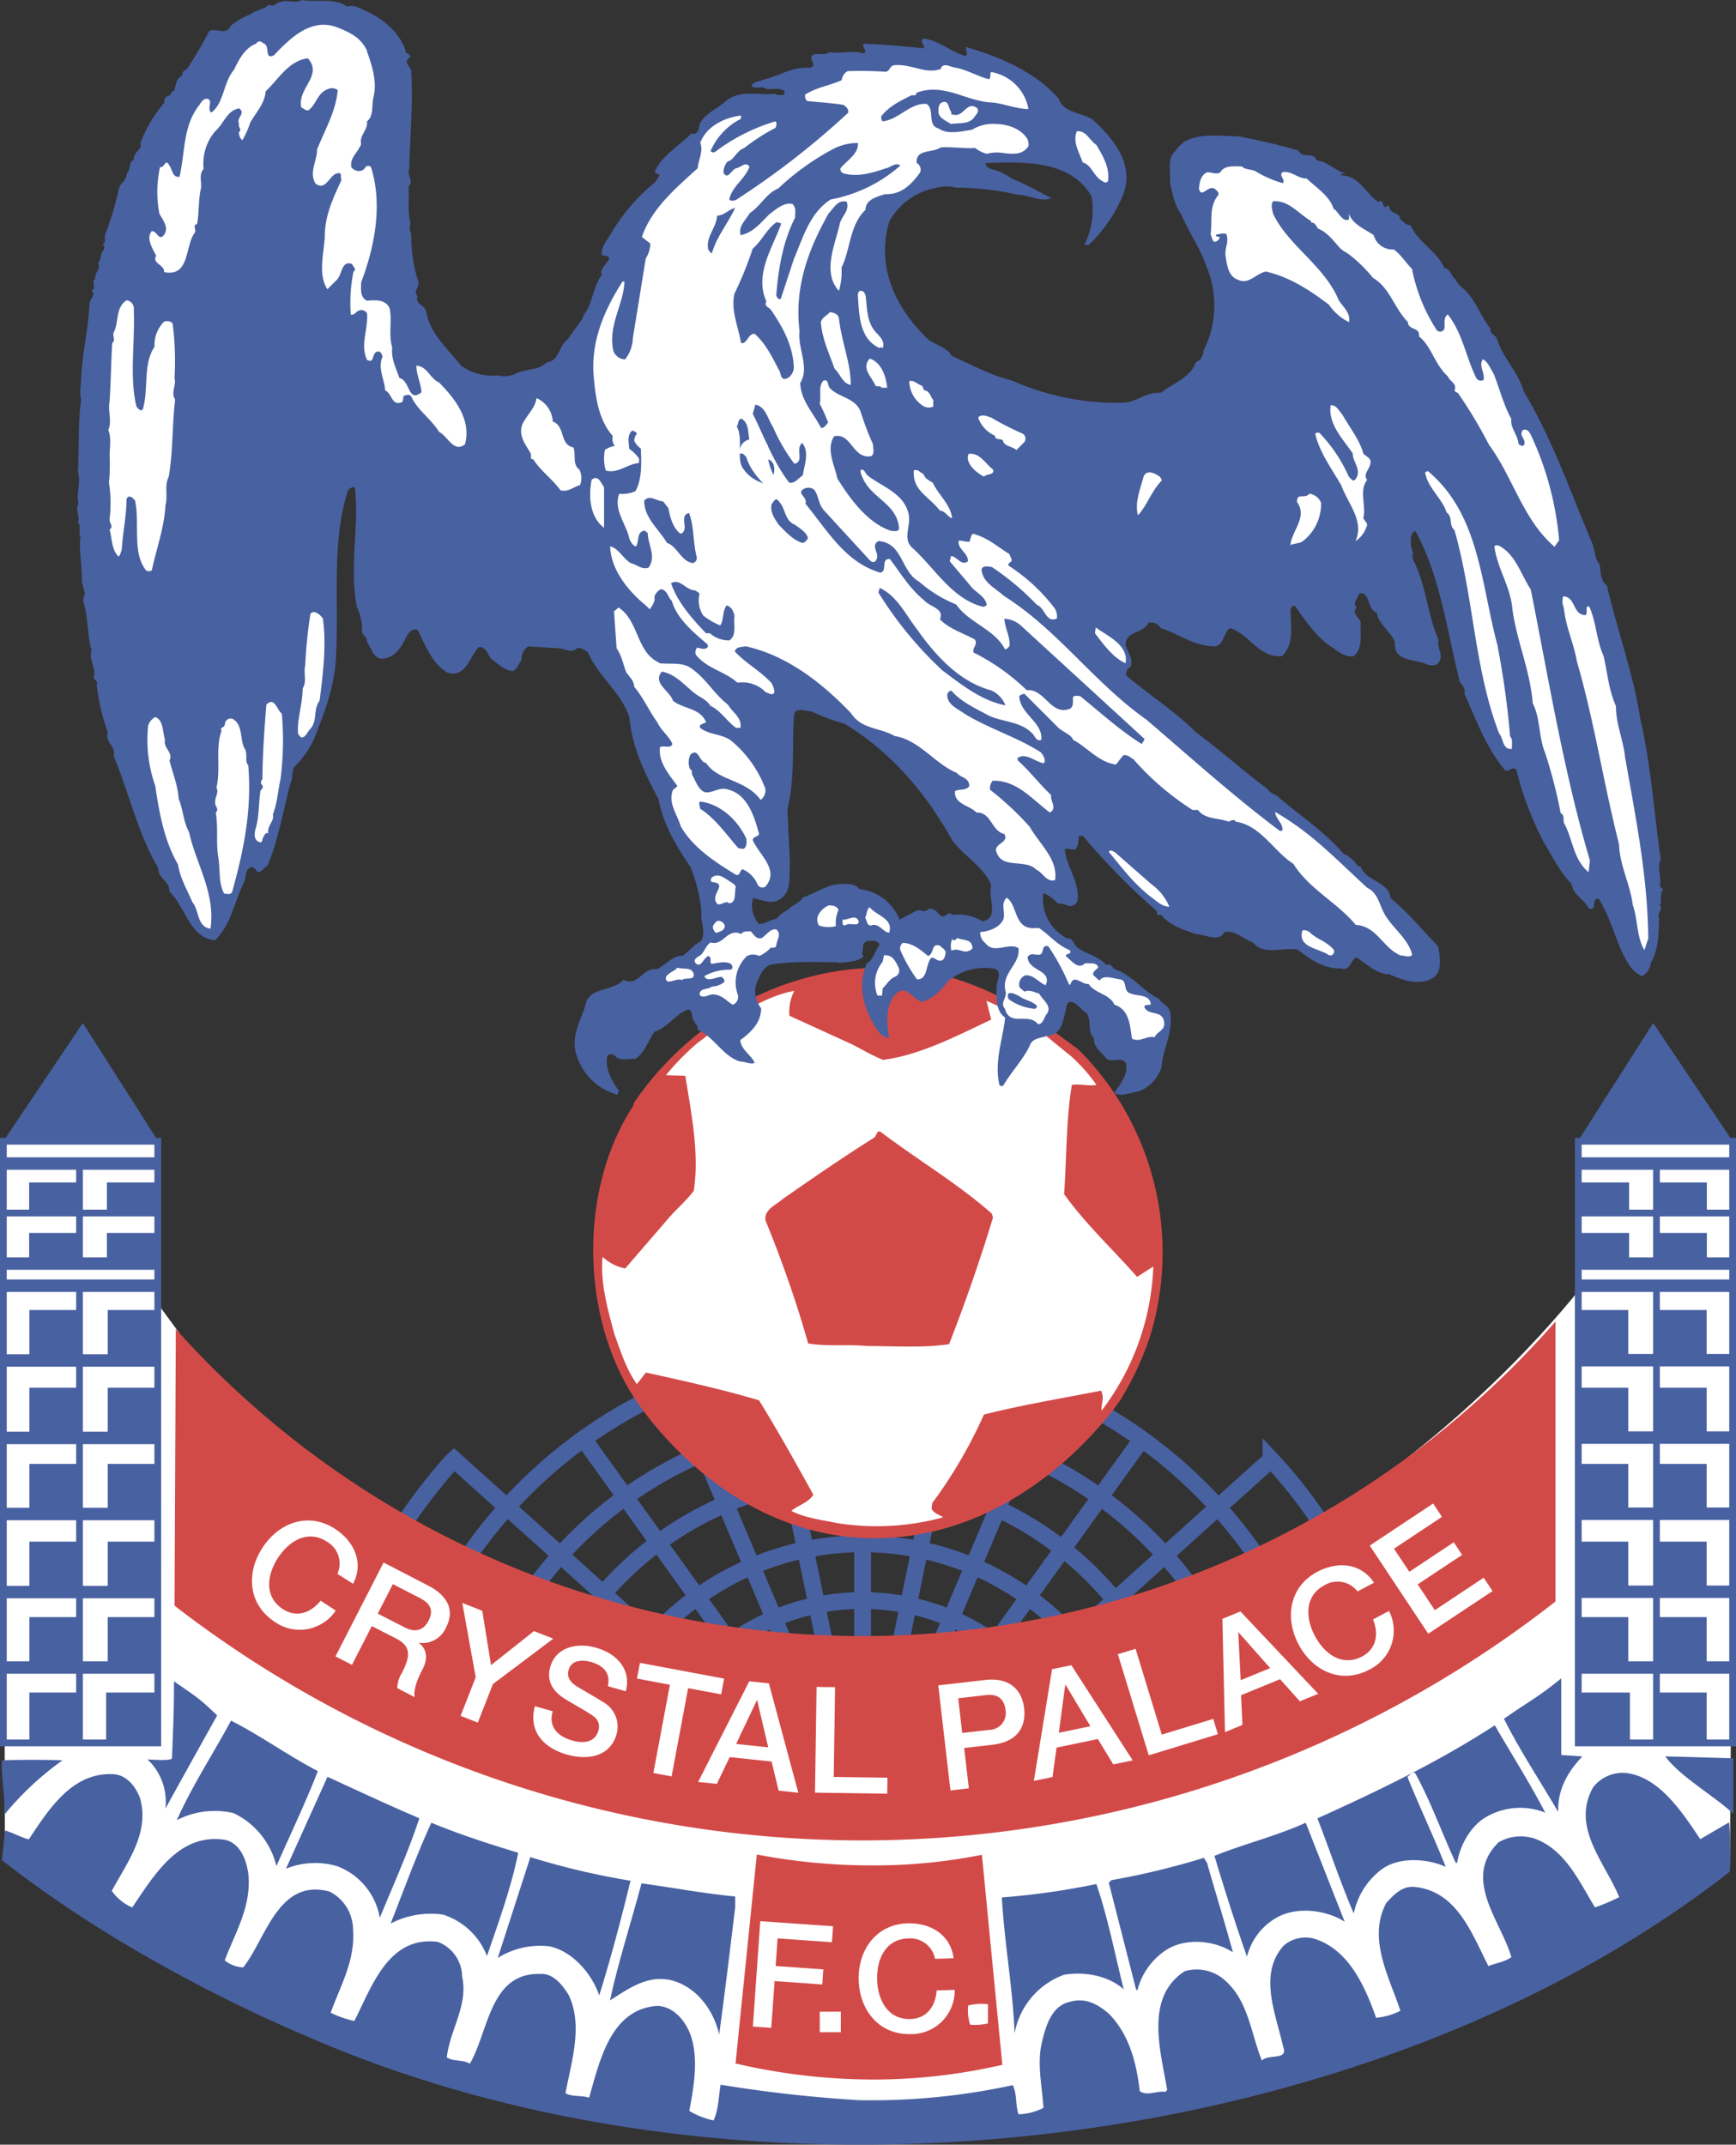 <svg xmlns="http://www.w3.org/2000/svg" viewBox="0 0 298.4 368.65"><rect x="0" y="0" width="298.4" height="368.65" fill="#333333" stroke="none"/><defs><style>.cls-1,.cls-5{fill:#fff;}.cls-1,.cls-4,.cls-5,.cls-8{fill-rule:evenodd;}.cls-2,.cls-3,.cls-6,.cls-7{fill:none;}.cls-2{stroke:#fff;stroke-width:0.77px;}.cls-3,.cls-5,.cls-6,.cls-7{stroke:#4861a1;}.cls-3{stroke-width:2.89px;}.cls-4{fill:#d24a48;}.cls-5,.cls-7{stroke-width:1.16px;}.cls-6{stroke-width:2.14px;}.cls-8{fill:#4861a1;}</style></defs><title>Ресурс 1</title><g id="Слой_2" data-name="Слой 2"><g id="Layer_1" data-name="Layer 1"><path class="cls-1" d="M1,200.78l.22,118.08s72.56,55.36,151.06,45.51c0,0,73.76,7.38,144.68-43.75l.88-117.2L275,217.7s-43.59,62.88-124.22,70.6l-113-28.93-7.33-30.09L17.68,211.91,1,200.78Z"/><path class="cls-2" d="M1,200.78l.22,118.08s72.56,55.36,151.06,45.51c0,0,73.76,7.38,144.68-43.75l.88-117.2L275,217.7s-43.59,62.88-124.22,70.6l-113-28.93-7.33-30.09L17.68,211.91,1,200.78Z"/><path class="cls-3" d="M218.37,271.15A82.24,82.24,0,0,0,78.23,271m128,4a69.9,69.9,0,0,0-116.35.68m104.85,3.54a57.32,57.32,0,0,0-95.41.55m86.55,3.32a48.71,48.71,0,0,0-75.33.19m62.53.72a39,39,0,0,0-50.16.49m25.38,29.58h0l-48-66.76,48,66.76L78.06,250.88l-.41.37a94.5,94.5,0,0,0-10.14,13.67m64.17-31.4,16.59,80.6-32-75.59m32,75.59h0l48-66.76-48,66.76,70.21-63.24a81.33,81.33,0,0,1,10.16,13.42m-63.78-30.78-16.59,80.6,32-75.59m-32-6.63v82.22"/><path class="cls-4" d="M267.45,227.07a158.32,158.32,0,0,1-237.23,1.38L30,276a193.38,193.38,0,0,0,237.37-.72l0-48.21Z"/><path class="cls-1" d="M58,270.53A4.34,4.34,0,0,0,56.2,265c-3.26-2.13-6.5-.15-8.41,2.77s-2.43,6.69.83,8.82c2.37,1.55,4.83.63,6.49-1.45l2.6,1.7a7.45,7.45,0,0,1-10.51,1.92c-4.56-3-4.92-8.39-2.07-12.74s7.94-6.19,12.5-3.2c3.42,2.27,4.88,5.93,3.06,9.42L58,270.53Z"/><path class="cls-1" d="M65.87,268.55l7.73,4c3.53,1.81,4.51,4.37,3.11,7.11a4.41,4.41,0,0,1-4.77,2.71l0,0c.91.64,2,2.09.65,4.65-1,1.88-1.57,3.74-1.3,4.71l-3-1.56a5.09,5.09,0,0,1,.79-2.6c1.52-3,1.58-4.59-1-5.93l-4.17-2.13-3.41,6.66-2.83-1.45,8.28-16.17Zm-.94,8.81,4.65,2.38c1.79.92,3.22.53,4.09-1.17,1.06-2.06-.07-3.15-1.54-3.91l-4.6-2.36-2.59,5.05Z"/><polygon class="cls-1" points="81.77 288.3 79.46 275.53 82.9 276.88 84.4 286.22 91.78 280.37 95.1 281.67 84.73 289.47 82.13 296.1 79.17 294.94 81.77 288.3 81.77 288.3"/><path class="cls-1" d="M95,294.18c-.77,2.69.92,4.31,3.37,5,2.69.77,4.07-.27,4.45-1.59A2.16,2.16,0,0,0,102,295c-1.09-.81-2.6-1.58-4.81-2.93-2.76-1.66-3.12-3.72-2.61-5.53,1-3.5,4.7-4.22,7.85-3.32,3.65,1,6.16,3.84,5.12,7.49l-3.06-.87c.49-2.29-.79-3.56-2.89-4.16-1.42-.41-3.36-.4-3.86,1.36-.35,1.22.29,2.15,1.44,2.85.25.15,3.84,2.25,4.66,2.78a4.81,4.81,0,0,1,2.14,5.42c-1.12,3.92-5,4.5-8.52,3.51-4-1.14-6.68-4-5.52-8.32l3.06.87Z"/><polygon class="cls-1" points="110 285.83 124.47 288.54 123.96 291.24 118.28 290.18 115.44 305.35 112.31 304.76 115.15 289.59 109.49 288.53 110 285.83 110 285.83"/><path class="cls-1" d="M128.79,289l3.37.35,5.06,18.8-3.39-.36-1.2-5-7.21-.76-2.2,4.6L120,306.3,128.79,289Zm-2.26,10.77,5.52.58-1.89-8.06h-.08l-3.55,7.48Z"/><polygon class="cls-1" points="140.36 289.97 143.54 290.01 143.31 305.44 152.55 305.57 152.51 308.32 140.09 308.14 140.36 289.97 140.36 289.97"/><path class="cls-1" d="M161.25,289.7l8-.92c5.16-.6,6.53,2.63,6.79,4.88s-.34,5.68-5.5,6.25l-4.81.55.8,6.93-3.16.37-2.09-18.06Zm4.15,8.18,4.63-.53a2.89,2.89,0,0,0,2.82-3.35c-.27-2.38-1.78-2.82-3.46-2.62l-4.68.54.69,6Z"/><path class="cls-1" d="M180.84,286.92l3.31-.69,10.55,16.36-3.34.69-2.65-4.36-7.1,1.48-.69,5.05-3.21.67,3.13-19.21ZM182,297.85l5.43-1.13-4.25-7.09h-.08l-1.1,8.21Z"/><polygon class="cls-1" points="192.15 284.34 195.19 283.41 199.7 298.16 208.54 295.46 209.34 298.09 197.46 301.72 192.15 284.34 192.15 284.34"/><path class="cls-1" d="M210.08,278.28l3.13-1.29,13.37,14.16-3.15,1.29-3.4-3.8-6.71,2.75.24,5.1-3,1.25-.44-19.46Zm3.12,10.55,5.13-2.1-5.49-6.2h0l0,0,.42,8.27Z"/><path class="cls-1" d="M233.36,273.57a4.34,4.34,0,0,0-5.7-1.08c-3.44,1.82-3.28,5.62-1.65,8.7s4.67,5.36,8.12,3.54c2.5-1.32,2.88-3.91,1.88-6.37l2.75-1.45A7.44,7.44,0,0,1,235.35,287c-4.81,2.54-9.72.24-12.14-4.35s-1.57-9.94,3.25-12.49c3.64-1.89,7.55-1.4,9.72,1.89l-2.82,1.49Z"/><polygon class="cls-1" points="235.44 265.67 246.34 258.44 247.86 260.73 239.61 266.21 242.25 270.17 249.89 265.1 251.32 267.27 243.68 272.34 246.63 276.77 255.03 271.19 256.55 273.49 245.5 280.82 235.44 265.67 235.44 265.67"/><polygon class="cls-5" points="0.58 299.59 27.12 299.59 27.12 196.17 0.58 196.17 0.58 299.59 0.58 299.59"/><path class="cls-6" d="M.48,286.63H27.1M.48,200H27.1"/><line class="cls-7" x1="0.48" y1="208.51" x2="27.1" y2="208.51"/><path class="cls-6" d="M.48,217.19H27.1M.48,221H27.1M.48,233.85H27.1M.7,247.16H27.32M.3,260.24H26.92M.48,273.66H27.1"/><path class="cls-7" d="M13.67,220.86V299.4m0-99.35v17.17"/><polygon class="cls-8" points="0.58 196.17 14.23 175.84 27.2 196.17 0.58 196.17 0.58 196.17"/><polygon class="cls-8" points="18.52 260.29 27.18 260.29 27.18 251.63 18.52 251.63 18.52 260.29 18.52 260.29"/><polygon class="cls-8" points="18.52 273.65 27.18 273.65 27.18 264.99 18.52 264.99 18.52 273.65 18.52 273.65"/><polygon class="cls-8" points="18.52 286.62 27.18 286.62 27.18 277.96 18.52 277.96 18.52 286.62 18.52 286.62"/><polygon class="cls-8" points="18.24 299.59 26.89 299.59 26.89 290.93 18.24 290.93 18.24 299.59 18.24 299.59"/><polygon class="cls-8" points="18.52 247.19 27.18 247.19 27.18 238.53 18.52 238.53 18.52 247.19 18.52 247.19"/><polygon class="cls-8" points="18.52 233.84 27.18 233.84 27.18 225.18 18.52 225.18 18.52 233.84 18.52 233.84"/><polygon class="cls-8" points="5.05 260.29 13.71 260.29 13.71 251.63 5.05 251.63 5.05 260.29 5.05 260.29"/><polygon class="cls-8" points="5.05 273.65 13.71 273.65 13.71 264.99 5.05 264.99 5.05 273.65 5.05 273.65"/><polygon class="cls-8" points="5.05 286.62 13.71 286.62 13.71 277.96 5.05 277.96 5.05 286.62 5.05 286.62"/><polygon class="cls-8" points="5.05 299.59 13.71 299.59 13.71 290.93 5.05 290.93 5.05 299.59 5.05 299.59"/><polygon class="cls-8" points="5.05 247.19 13.71 247.19 13.71 238.53 5.05 238.53 5.05 247.19 5.05 247.19"/><polygon class="cls-8" points="5.05 233.84 13.71 233.84 13.71 225.18 5.05 225.18 5.05 233.84 5.05 233.84"/><polygon class="cls-8" points="5.01 208.51 13.69 208.51 13.69 203.25 5.01 203.25 5.01 208.51 5.01 208.51"/><polygon class="cls-8" points="5.01 217.19 13.69 217.19 13.69 211.93 5.01 211.93 5.01 217.19 5.01 217.19"/><polygon class="cls-8" points="18.37 208.51 27.05 208.51 27.05 203.25 18.37 203.25 18.37 208.51 18.37 208.51"/><polygon class="cls-8" points="18.37 217.19 27.05 217.19 27.05 211.93 18.37 211.93 18.37 217.19 18.37 217.19"/><polygon class="cls-5" points="271.29 299.59 297.82 299.59 297.82 196.17 271.29 196.17 271.29 299.59 271.29 299.59"/><path class="cls-6" d="M297.92,286.63H271.31M297.92,200H271.31"/><line class="cls-7" x1="297.92" y1="208.51" x2="271.31" y2="208.51"/><path class="cls-6" d="M297.92,217.19H271.31M297.92,221H271.31m26.62,12.8H271.31m26.4,13.31H271.09m27,13.08H271.49m26.44,13.42H271.31"/><path class="cls-7" d="M284.73,220.86V299.4m0-99.35v17.17"/><polygon class="cls-8" points="297.82 196.17 284.17 175.84 271.21 196.17 297.82 196.17 297.82 196.17"/><polygon class="cls-8" points="271.22 260.29 279.88 260.29 279.88 251.63 271.22 251.63 271.22 260.29 271.22 260.29"/><polygon class="cls-8" points="271.22 273.65 279.88 273.65 279.88 264.99 271.22 264.99 271.22 273.65 271.22 273.65"/><polygon class="cls-8" points="271.22 286.62 279.88 286.62 279.88 277.96 271.22 277.96 271.22 286.62 271.22 286.62"/><polygon class="cls-8" points="271.51 299.59 280.17 299.59 280.17 290.93 271.51 290.93 271.51 299.59 271.51 299.59"/><polygon class="cls-8" points="271.22 247.19 279.88 247.19 279.88 238.53 271.22 238.53 271.22 247.19 271.22 247.19"/><polygon class="cls-8" points="271.22 233.84 279.88 233.84 279.88 225.18 271.22 225.18 271.22 233.84 271.22 233.84"/><polygon class="cls-8" points="284.69 260.29 293.36 260.29 293.36 251.63 284.69 251.63 284.69 260.29 284.69 260.29"/><polygon class="cls-8" points="284.69 273.65 293.36 273.65 293.36 264.99 284.69 264.99 284.69 273.65 284.69 273.65"/><polygon class="cls-8" points="284.69 286.62 293.36 286.62 293.36 277.96 284.69 277.96 284.69 286.62 284.69 286.62"/><polygon class="cls-8" points="284.69 299.59 293.36 299.59 293.36 290.93 284.69 290.93 284.69 299.59 284.69 299.59"/><polygon class="cls-8" points="284.69 247.19 293.36 247.19 293.36 238.53 284.69 238.53 284.69 247.19 284.69 247.19"/><polygon class="cls-8" points="284.69 233.84 293.36 233.84 293.36 225.18 284.69 225.18 284.69 233.84 284.69 233.84"/><polygon class="cls-8" points="284.71 208.51 293.39 208.51 293.39 203.25 284.71 203.25 284.71 208.51 284.71 208.51"/><polygon class="cls-8" points="284.71 217.19 293.39 217.19 293.39 211.93 284.71 211.93 284.71 217.19 284.71 217.19"/><polygon class="cls-8" points="271.35 208.51 280.03 208.51 280.03 203.25 271.35 203.25 271.35 208.51 271.35 208.51"/><polygon class="cls-8" points="271.35 217.19 280.03 217.19 280.03 211.93 271.35 211.93 271.35 217.19 271.35 217.19"/><path class="cls-4" d="M185.46,180.49a49.28,49.28,0,0,1,12.22,49.22,53.07,53.07,0,0,1-5,10.78S177,264.4,150.32,264.4s-41.52-24.48-41.52-24.48c-9-14.11-9.22-35.66,0-49.77l.22-.67a54.69,54.69,0,0,1,11.23-12l1.83-1.51c11.52-8.44,27.45-12,40.76-7.94l.7,0a52.55,52.55,0,0,1,14.53,7l7.38,5.43Z"/><path class="cls-1" d="M183.91,181.38a28.81,28.81,0,0,1,4.56,5.11c-1.33.22-3-.22-4.23,0-1,6-.89,12.55-1.33,18.77,3.66,5.11,8.22,9.33,12.55,14.22l2.78-1.78a43.41,43.41,0,0,1-8.89,24.78c-.11-1.11.56-2.34-.11-3.44-6.67,1.33-13.56,2.44-20.11,4.11a81.29,81.29,0,0,1-8.89,15.22l-.11,1c.44.78,1.33,1,2,1.44a43.52,43.52,0,0,1-18.22,1c-2.66-.56-5.56-.89-7.89-2.11,1.22-1,3-1.44,3.78-2.78-3-5.44-6.11-11-9.33-16.22-6.33-1.89-12.89-3.33-19.44-4.78l-1.56,2c-1.89-2.67-2.78-5.67-3.89-8.67-1.11-4.22-2.44-8.78-2-13.22a7.75,7.75,0,0,0,3.89,2l7-8.11c1.55-1.89,3.33-3.33,4.78-5.22,1-6.44-.45-13.44-1.45-19.78l-3.33-.11a42.57,42.57,0,0,1,5.45-5.55l2.66-2,1.83-1.33c3.74-2.25,7.74-4.8,12.13-5.62a7.68,7.68,0,0,0-.84,4.29l9.75,4.45c2.25,1,4.13,2.27,6.35,3.13,6.47-.84,12.78-4.19,18.58-6.92l-.82-3.23a42.88,42.88,0,0,1,6.86,3.67c.31.26.67.73,1.21.57l6.29,5.14Z"/><path class="cls-4" d="M151.58,194.71c6.33,4.78,13.11,8.78,18.89,13.89l.22.67c-2.22,7.33-4.78,14.66-7.55,21.77-4.12.67-9.33.33-14,.33-3.22-.33-7.11.11-10.22-.44a198.57,198.57,0,0,0-7.33-21.11c-.33-1.89,1.78-2.67,2.88-3.67,5.11-3.56,10.56-7.33,15.89-10.66.33-.45.44-1.45,1.22-.78Z"/><path class="cls-8" d="M37.32,294.88c-3,5.37-5.93,10.64-8.89,16a10,10,0,0,0-3.07-8.45c.44,0,4.09.33,4.2-.22.22-5.48.35-8.28.35-13.21,3.73,2.63,4.12,2.68,7.41,5.86Z"/><path class="cls-8" d="M272,301.9c-2.52,2.63-4.28,5.7-4.17,9.54-3.07-5.26-6.58-10.53-9.32-16,4.06-2.85,6-3.77,9.85-6.95v13.18l3.64.24Z"/><path class="cls-8" d="M54.64,304.42c-2.08,5.37-4.72,10.86-7.13,16.34a13.6,13.6,0,0,0-7.35-9.1,14.15,14.15,0,0,0-9.77,1.21c2.64-5.92,6.25-11.41,9.32-17.11,5,2.52,9.77,6,14.92,8.67Z"/><path class="cls-8" d="M265.55,311.55a11.65,11.65,0,0,0-10.09.77c-2.52,1.42-4.49,4.71-5,7.9h-.22c-2.41-5.15-4.27-10.53-7-15.46-.43-.22-.88.33-1.32.66,2,5,4.5,10.2,6.58,15.47-3.07-1.42-7.9-1.75-10.86.33a12.61,12.61,0,0,0-4.94,7.68c-2.3-5.27-4.16-11-6.25-16.34,10.42-4.72,20.72-9.65,30.49-16,2.85,4.94,6,9.87,8.66,15Z"/><path class="cls-8" d="M297.95,311.77c-3.28-3.07-9-6.25-11.73-9.87l11.73.33v9.54Z"/><path class="cls-8" d="M10.77,302.56A51.57,51.57,0,0,0,.69,312c.33-2.85-.56-6.57-.35-9.42,2.86-.11,7.69-.11,10.43,0Z"/><path class="cls-8" d="M292.21,316.16l5-2.92c.22,2,.14,6.5.14,8.47-62.44,48.81-166.95,61.35-242.74,29.11C36.22,343.14,16.23,332.24.33,319.73l.55-5.07c.77.11,3.2,1.38,4.08,1.49,3.51-5.26,7.46-11.52,14.48-11.19,2.31.11,3.84,2.08,4.61,4.06,1.75,6-2.19,11.08-4.83,16a8.13,8.13,0,0,0,3.51,2.85c3.73-5.49,8-12.83,15.9-11.63,2.64.55,3.73,3.4,4.06,5.92.55,5.59-2.3,10.09-4.06,14.81a5.41,5.41,0,0,0,3.18,1.21c3.95-5,6-15.36,14.81-13.05a7.35,7.35,0,0,1,4.06,6.47c.43,5.37-2.2,9.76-3.84,14.37a18,18,0,0,0,4.06,1.42c3-5.81,5.81-14.7,14.36-13.6a6.45,6.45,0,0,1,4.17,5.92c1.1,5-2.08,9.1-2.63,13.93,1.1.77,2.85.33,3.95,1.1C84,349.28,84.15,339,92.92,339.3c2.19-.11,3.73,1.86,4.83,3.62,2.52,5.27.44,11.52-.55,16.89,1.21.66,2.85.33,4.06.77,1.86-6.47,3.73-15.25,11.74-15.79,2.85.11,4.83,2.63,5.7,5,1.43,4.06.55,9-.22,13.05a13.82,13.82,0,0,0,4.17,1.64c.88-1.86.88-4.17,1.21-6.14A235.16,235.16,0,0,0,147.63,361a114.53,114.53,0,0,0,26.45-2.58c.77,1.54.43,3.4,1,5a9.94,9.94,0,0,0,4.28-1.1c-.22-3.62-1.1-7.35-.33-11,.66-2.85,1.65-6.58,4.93-7.24,2.64-.77,4.72.44,6.58,2,3.51,3.51,4.82,8.45,5.37,13.38,1.32.88,2.86-.11,4.39.11l.33-.33c-1.1-6.58-3.95-15.9,3-20.4a7.25,7.25,0,0,1,7.13,1.75c3.84,3.51,4.28,9,6.14,13.6,1.1-1.21,4.71.11,3.62-2.52-1.2-5.48-4.27-12.28.11-17.22a5.72,5.72,0,0,1,5.27-1.21c6,1.87,8.78,8.34,10.64,13.6a11.41,11.41,0,0,0,4.17-1.21c-1.86-5.7-5.71-12.4-2.42-18.54,1.21-1.32,2.74-3,4.93-2.74,7.24.77,9.76,8,12.62,13.6,1.32-.55,2.74-.66,3.95-1.54-1.75-6.14-8.56-13.49-2.19-19.74a7.57,7.57,0,0,1,6.69-.44c4.94,2.08,7.24,7.35,9.87,11.63a33.64,33.64,0,0,0,4.17-1.76c-2.41-5.92-8.34-12-4.5-18.86a6.4,6.4,0,0,1,6.69-2.3c5.15,1.21,8.88,6.91,11.73,11.19Z"/><path class="cls-8" d="M72.08,312.54c-1.86,5.7-4.5,11.52-6.8,17.11a11.54,11.54,0,0,0-7.35-8.88,13.35,13.35,0,0,0-8.77.44l7.13-15.79c5.26,2.41,10.42,4.83,15.8,7.13Z"/><path class="cls-8" d="M231.12,330.31c-3.29-2.08-8.34-2.63-11.73-.66a10.69,10.69,0,0,0-5.05,6.69c-2-5.7-3.84-11.52-5.59-17.33,5.15-2.09,10.64-3.4,15.69-5.7l6.69,17Z"/><path class="cls-8" d="M89.08,318.46c-1.21,6-3.4,12-5.38,17.77a11.94,11.94,0,0,0-7.56-7.13,14.89,14.89,0,0,0-9,1.54c2.3-5.81,4.39-11.63,7-17.33,4.82,2,9.87,3.62,14.91,5.16Z"/><path class="cls-8" d="M108.38,323.29C106.74,330,105,336.56,103,343c-1.21-3.62-4.49-7.57-8.55-8.45a13.74,13.74,0,0,0-8.89,2l5.6-17.33a127,127,0,0,0,17.22,4.06Z"/><path class="cls-8" d="M207.54,320.44c1.43,5,3,10.09,4.39,15.14-3.18-2.08-8.12-2.52-11.41-.44a11.73,11.73,0,0,0-5,6.91h-.22l-4.71-18.43.44-.44a129.17,129.17,0,0,0,15.91-3.84l.66,1.1Z"/><path class="cls-8" d="M188.45,323.84c2,5.81,3.18,12.06,4.71,18.1-2.63-2.3-6.47-3.07-10.2-2.52a13.19,13.19,0,0,0-8.56,10.09c-.32-7.9-1.75-15.47-2.19-23.36a128.74,128.74,0,0,0,16.23-2.3Z"/><path class="cls-8" d="M126.37,326v1.87c-.88,7.24-1.76,14.59-2.75,21.83-1-4.39-4.17-8.56-8.77-9.43-3.84-.66-7.08,1.72-10,3.58,1.32-6.25,3.77-13.87,5.42-20.13,5.48.77,10.55,1.73,16.14,2.28Z"/><path class="cls-4" d="M168.78,318.82a93.71,93.71,0,0,1-18.88,1.82,103.84,103.84,0,0,1-19.81-1.87l-3.66,35.92a104.8,104.8,0,0,0,23.27,2.76,98.4,98.4,0,0,0,22.59-2.53l-3.51-36.09Z"/><polygon class="cls-1" points="130.68 330.23 143.19 331.11 143 333.85 133.66 333.19 133.32 337.94 141.52 338.52 141.34 341.11 133.15 340.53 132.57 348.57 129.41 348.35 130.68 330.23 130.68 330.23"/><polygon class="cls-1" points="140.91 349.31 144.53 349.31 144.53 345.78 140.91 345.78 140.91 349.31 140.91 349.31"/><path class="cls-1" d="M160.72,336.67a4.35,4.35,0,0,0-4.64-3.47c-3.89.12-5.41,3.61-5.31,7.1s1.85,6.87,5.74,6.75c2.83-.09,4.31-2.25,4.49-4.91l3.1-.1a7.45,7.45,0,0,1-7.5,7.6c-5.45.17-8.84-4.05-9-9.25s3-9.62,8.4-9.79c4.1-.1,7.41,2.06,7.91,6l-3.18.1Z"/><path class="cls-1" d="M169.82,347.8a9.66,9.66,0,0,1-3.07.22,8.27,8.27,0,0,1-.33-3.29,8.81,8.81,0,0,1,3.4-.22v3.29Z"/><path class="cls-8" d="M285.46,155.4c.11-.89-.11-2,.45-2.57a.77.77,0,0,1-.56-.89c.22-1.23-.56-2.9.11-4.24-1.11-7.7-1.67-16.19-3.46-23.89-1.23-8-4-15.41-5.81-23.22-1.12-.78-1-2.23-1.23-3.57-.89-1-.78-2.57-1.34-3.8-3.68-8.71-6.81-17.75-11.73-26-.89-3.24-3.57-5.7-4.57-8.93-.23-.78-1.23-.78-1.12-1.79-1.68-2.12-2.68-5.14-4.58-6.81A5.1,5.1,0,0,1,250.18,48c-.78-.45-.78-1.79-1.9-1.9-1.11-2.79-4.46-4.35-5.81-7.37-.78,0-1.22-.67-1.78-1,0-1.34-2-.89-1.9-2.35h-.34c-1.11.89-.22-1.34-1.56-.67-2.34-1.67-3.24-4.47-6.36-4.58v-.22l.78-.11c-1.9-.45-3-2-5-2.23-.45-1.56-2.46-.23-3.12-1.68-3.24-1-7-1.79-10.16-2.45-3.69,0-8.71-1-10.94,2.45-1.56,1.34-.79,3.57-1,5.47.45,1.9.79,3.91,2,5.58,1.23,2.9,3.13,5.58,4.13,8.49a17.3,17.3,0,0,1-.34,14.85,2.21,2.21,0,0,1-1.34,2c-.89,2.68-4.13,3.68-6,5.25-2.34-.22-4,1.45-6.14,1.67a43.79,43.79,0,0,1-19.43-3.79c-3.69-.9-6.92-2.68-10.38-4.24-1-1.79-3.47-1.9-4.8-3.57-5.14-5.25-8.15-12.06-5.92-19.54a11.48,11.48,0,0,1,7.7-5.69,7.29,7.29,0,0,1,3.8-.11A48.49,48.49,0,0,1,175,33.49c2,0,3.91,1.34,5.7.56-2.24-1.12-4.46-2.46-6.81-3.35a8.71,8.71,0,0,0-3.24-1.56c-.56-.11-1.34-.56-1.23-1.12,6.47-.22,14.51-.56,18.19,5.69a13.24,13.24,0,0,1-1.22,8.37h.78A25,25,0,0,0,193,33.6c2.13-5.25-1.56-9.71-5.13-13C186,19.31,182.75,19.42,182,17c-3.91-4.58-10.16-7.26-16-8.93,0,.56.45,1.12,0,1.56-2.57-.67-4.47-2.68-7.26-3-.89.56.45,1.12,0,1.67-3.46-.34-6.81-.67-10.27-.78-.45.56.78,1.23,0,1.68-2-.67-3.8.11-5.92-.22-.67.56-1.67.22-2.57.34-1.56.67.89,1.79-.79,2.34-3-.22-5.13,1.34-7.81,2-.78.33-1.9.33-2.23,1.12.56.45,1.34.22,2,.22,1.11.78,2.57-.22,3.68.67,0,.22.12.56-.22.67-.45-.11-1,.22-1.34-.22-2.9.33-6-.78-8.48,1.23-1.68,1.56-4.47,2.46-4.69,4.8a.9.9,0,0,1-1.23.78c-2.12,2.12-5.35,4-6.36,6.7l.89.45-.78,1.23a33.41,33.41,0,0,0-7.7,9c-.67,1.12-1.68,2.23-1.45,3.57,3.12.22-.78,1.9,0,3.35-1.23,1.56-1.45,3.57-2.24,5.36-.22.78-1,1.45-1.12,2.23-.78,1.12-1.79,2.35-2.46,3.46-1.68,1.12-1.45,3.8-3.69,4-1.22,1.34-3.35,1.12-5,1.79a4.68,4.68,0,0,1-3.46.45,9,9,0,0,1-6.25-1.67c-2.46-3.13-5.36-5.47-6-9.38-.33-1.12-2-1.23-1.45-2.57-.89-.78.34-1.56.12-2.45a25.55,25.55,0,0,1-1.23-8.26,2,2,0,0,1-.11-1.79c-.56-1.9-.23-4.24-.34-6.36,1-1-.45-2,.11-3,.12-5.7.67-10.94.34-16.75,0-.78-1.45-1.56-.34-2.34.45-.45-.33-.78-.56-.89-.67-2.9-3.46-5.47-6.14-6.81-1.34-.56-2.57-1.56-4-1.12C57.49-.45,54,.45,51.91,0c-1.12.67-2.46-.11-3.68.34-.67,0-1.12,1-2,.45-.89.89-2.23.89-3.13,1.67a10.8,10.8,0,0,0-3.46,2c-.78,1.79-2.46.22-3.69.89a66.53,66.53,0,0,1-3.57,6.14c-.22.67-1.23.56-1,1.45-1.23.67-1.11,1.68-1.45,2.68-.67.11-.45.89-1.11.89a1,1,0,0,0-.56,1.12,24.18,24.18,0,0,0-4.13,6.92c.45,1.23-1.23,1.45-1.12,2.9-1,.45-.45,1.79-1.23,2.34,0,1.23-1,1.56-1.33,2.57A54.34,54.34,0,0,1,18.2,40c-.45.56.23,1.9-.67,2,.44.11.44.56.33.89-.67.67-.45,1.79-1,2.34.56,1.12-.78,1.68-.45,2.68-.89.56.34,1.56-.67,2,.78.78-.23,1.45-.34,2.12-.22,4.46-1.22,8.59-1.45,12.84,0,1.23-.34,2.79,0,3.8-.56,3.91-.34,8.71-.56,12.39.56,1.9-.34,3.68.11,5.58-.67,1,.34,2.12-.11,3.13.67.67,0,1.79.45,2.57-.34,2.35.34,5.14.22,7.59l.56,2.23a1.91,1.91,0,0,0-.33,1.12c.89,2.57.67,5.92,1.45,8.48-.56,1.79.89,3,.33,4.69.23.45.78.67.56,1.23a33.16,33.16,0,0,0,1.9,8.15c-.56,1.79,1.45,2.35,1,4.13,2.68,6.36,4.13,13.28,7.7,19.31-.11,1.67,2,2.23,1.9,4,2.9,2.79,3.35,7.81,7.82,8.37,2.79-2.68,3.34-6.7,5-10,.45-.89.11-2.57,1.45-2.57.45.11.56.45.78.78.89.22,1.11-.78,1.78-1,1.9-4.46,2.68-9.49,4-14.29.44-.89.11-2.12.78-2.9a15.35,15.35,0,0,0,3.35-4.91c1.79-4.58,3.57-9.15,3.69-14.51.45-9.15-.78-19.2,2-27.8a1.12,1.12,0,0,1,1.22-.67c.78,6.7-1,13.62.34,20.54a9.1,9.1,0,0,1,.89,4.24c0,.67,1,.89.78,1.68.78,1,1,2.68,2.46,3,2.46,0,3.57-2.12,4.46-3.91.33-.56,1-1.45,1.9-1,1.22,2.57,2.46,5.7,5,7.26,3.24,1.12,3.91-2.79,5.47-4.35,1.34-.11,1.57,1.45,2.13,2,1.22.89,2.23,2,3.68,2.12.9-.34,1-1.34,1.57-1.9a2.42,2.42,0,0,1,1.11-2.34l5.36.33c1,.11,2.23.89,3,0,.78-.22,1.34.34,1.9.67,1.79,4.24,5.8,6.92,7.15,11.28.45,5.14,2.68,9.6,5,14,.78,4.24,3,8,5.47,11.61a26.65,26.65,0,0,1,1.9,7.81c-.22,1.68.89,3.46-.11,5-1.23.56-1.9,1.68-3.12,2.46-1.79,0-3,1.68-4.47,2.35-2.34-.45-3.23,3.13-5.69,1.79-1.79,2-5.25,1.23-6.37,3.68-.67,3-2.9,5.81-1.67,9.38a10.1,10.1,0,0,0,7,6.7l.22-.67c-1.11-1.68-2.34-3.57-2-5.81.22-.67.89-.56,1.34-.22.78,1,2.34.45,3.46.56,1.67-1,2.23-3.13,3.35-4.69,2.34-.78,3.46-2.9,5.69-3.8,1.12.11.45,1.45,1.12,1.9,0,.45.78.89.56,1.56,2.68,1,4.46,4.69,7.37,5.47.89,0,1.79.56,2.46.22-.45-1.23-2.35-2.23-2.46-3.91,2-1.45,3.58-3.12,3.58-5.47a4.67,4.67,0,0,1-.89-4c.56-1.23,1-2.9,2.45-3.46,3.69-.67,7.82-.45,11.61-.45l.34.11c1.45-.22,3-.11,4.13-1.12-.56-.33,0-1.23-.11-1.9.22-.89,1.23-.78,2-.78.22.22.89.22.78.78-.78,1.12-1.12,2.68-2.35,3.24l.12.11c-1.79,4.24,0,8.82,2.46,11.95.56.22,1,.78,1.45.56-.45-2.57-.67-5.81,1.34-7.7,1.79-1.34,2.79,1.23,4.35,1.56,1.9-.56,3.13-1.9,4.47-3.57a9.79,9.79,0,0,1,8-2.12c1.45.56.23,2.12.34,3.13-.11,1.9-.11,4.24,1.45,5.25-.34,3.57-1.9,7.48-1,11.5,0,.22.34.34.67.22,1.34-2.34,3.35-4.35,4.58-6.92.45-1.34,2-1.23,3-1.67,2.9-.11,2.79-3.57,3.46-5.58,1.11-.89,2.23,1.12,3.13,1.56,1.23,1.23.11,3.35,1.45,4.47-.11,1.56,1.23,2.34,2,3.35s2.57-.33,3.46.89c.45,2-.9,3.57-2,5.13,1.33.78,2.79-.11,4.13-.22a6.69,6.69,0,0,0,4-4.13c.23-3.35,2.13-6.14,1.45-9.6-.22-1.12-1.45-1.34-1.89-2.23-2.79-1.34-4.47-3.91-7.37-5-.67-.11-.78-1.23-1.67-.78-1.34-1.56-3.24-1.79-4.8-2.9-.9-.45-.79-1.79-1.9-1.68a7.58,7.58,0,0,1-4.13-7.81,6.37,6.37,0,0,1,2.46,1.79,5.87,5.87,0,0,1,2,.45,1.35,1.35,0,0,0,1.45-1.12c.22-3.24-1.9-5.58-2.24-8.6.45-.34,1.12.11,1.79,0,.67-.56.45-1.56.67-2.34h.67a113.87,113.87,0,0,0,12.62,12.84l.22.78a.93.93,0,0,1,.78.11c1.45,1.79,3.68,2.35,5.69,3.13,1.57,0,4.13,1.56,5-.34,1.9-.34,3.23,1.23,4.91,1.79,1.9,2.34,5,.78,7.7,1.23,2.12,1.67,4.46,3.35,7.48,3.24,1.45.56,1.56-1.34,2.57-1.9,1.9,1.12,3.47,2.9,5.7,2.9,2.12,1,5.36,2.12,7.59.56,1.56-1,1.12-3.68.78-5.36-2.68-2.79-5.13-5.81-8.15-8.26-.23-2.9-4.35-2.9-5.14-5.47-.67.11-.89-.78-1.34-1.12s-1-.89-1.56-1c-3.35-3.91-7.37-6.48-11.27-9.82-.56-.56-1.45-.56-1.79-1.34-4-2.9-8-6.59-12.28-9.71-3.69-3.68-7.82-6.25-12.06-9.82a1.5,1.5,0,0,1,.78-1.56c.44-1.45-.56-2.46-.89-3.69,0-2.46,3-1.9,3.91-3.8a1.87,1.87,0,0,1,2.12.89c3.24,1,5.81,3.24,9.49,3.13,1.56-.56,1.23-2.35,2.46-3.13,3.24,1,5,5.25,8.93,4.8,2.12-2.12,1.45-5,1.45-8,.23-.22.23-.89.78-.56,1.67,2.34,3.57,5.14,5.81,6.7,1.34.78,2.46,2.12,4.24,1.9,1.67-1.34,1.11-3.91,1.22-5.81-.22-.89-1.67-1.56-.67-2.57-.89-.89.33-1.67.45-2.46,2-.11,1.23,2.79,3,3.35.22,2,2.46,3.24,3.12,5.14-.34,3.35,3.58,2.79,5.58,3.79.56.22,1.56.22,1.9-.33,1-1.34-.34-2.35,0-3.91-1.79-4.13-2.12-8.82-3.91-12.84-.34-.67-.78-1.45-.45-2.12a4.9,4.9,0,0,1-.34-2.9c.11-.22.22-.89.78-.78,4.24,7.81,5.36,17.08,7.59,25.9.45.56,1,1.12.78,2,2,4.35,3.57,9,6.92,13.06.67.56,1.34-.78,2,0a55.8,55.8,0,0,0,4.8,12.61c1.45,2.34,2.68,5,4.69,7,.34,2,2,2.46,3,4.24,1.56.45.22-1.79,1.68-1.68,1.67,2.68,2.57,5.81,3.79,8.71.89,1.79,1.79,3.91,3.69,4.58a2.9,2.9,0,0,0,1.45-2.23c1.34-2.23,1.34-4.91,1.45-7.7-.45-.89.89-1.68,0-2.35Zm-116.55,3a7.66,7.66,0,0,0-5.25-1.12c-.67-1-1.23.89-2.12,0-.44-.45-1-1.34-2-1-.56.78-1.45-.11-2.12.33l-2.79,1.45a8.47,8.47,0,0,0-6.92-5.25c-.89-1.23-3.24-.89-4.69-.67-1.78.56-3.35,1.56-5,2.12-.56,1-1.79,1.23-2.57,2.12a5.71,5.71,0,0,0-2,1.56c-1,.11-1.89.89-3,.89a4.82,4.82,0,0,1-1-4.47c1.57.34,3.58,1.34,5-.11,1.67-1.34,1.12-3.91,1.34-5.81l-.45-9.38c1.34-5.13.78-10.94,1.12-16,.11-1.67,2.12-.78,3-.78a34.93,34.93,0,0,0,5.7,2.12c7.92,4.8,13.84,11.72,18.42,19.87,2,2.9,5.47,4.58,6.81,7.93-.67,2,1.45,5.58-1.45,6.14Z"/><path class="cls-1" d="M119.94,72.75c1,2.14-1.57,1.85-2.42,2.71-1.71.71-1.86-1.57-3.56-.86a1.09,1.09,0,0,1-.29-1.28c1.71-1.14,4.42-2.14,6.27-.57Z"/><path class="cls-1" d="M63.07,8.82c.89,2.46,1.79,5.25,1.12,7.93-.34,1.34.11,3.13-1.12,4.13.23,1.45-1.34,2.35-1,3.91-.56,1.45-2,2.34-1.67,4,.78.78,1.9.89,2.46-.11a.68.68,0,0,1,.89,0c2.12,6.59.56,14-1.68,19.87,0,1.12-.22,2.57,1,3.13,1.57-.11,3.24-.22,3.91,1.34.44,2.12-.23,4.47.44,6.7-.22,2,.67,3.57,1.23,5.25,1.9.45,1.45,4.35,3.8,2.46-.11-1.56-.89-3.12-.89-4.58,1.9.11,2.35,2.23,3.91,2.9,2.79,2.79,5.58,6.48,4.46,10.61C78,77.92,77,75,75.47,74.24c-1.34-2.23-3.8-3.8-4.8-6.14-.34-.34-.67-.23-1.11-.11s-.11.78-.45,1.12c-1.79.78-1.68-1.45-2.9-2-.11-1.9-1.34-3.8-.45-5.81-.11-.34-.22-.78-.67-.89-1.34,0-.56,2.23-2,1.45-1.23-2.57.23-5.25,0-8a1.12,1.12,0,0,0-1.45-.45c-.56.22-.67.78-1.34.67a27.17,27.17,0,0,1,.45-7.37c.67-.45-.12-.89-.23-1.34-1.9-.67-1.67,1.9-2.68,2.79l-1.57,1.56c-1.67-2.57-.56-6.36-.45-9,0-3.68,1.45-6.7,2.9-9.82-.33-.33.23-1.34-.67-1.12-1.45.22-2,3.13-3.8,1.79-1.23-1.9.34-4.13.23-5.81,1.34-3.46,3.23-6.48,3.57-10.27a1.6,1.6,0,0,0-1.56-.22c-2,.67-2,2.57-3.46,3.68-.56.11-.78-.34-1.23-.45-.78-3.35,3.8-5.47,1.11-8.48-3.34.45-5,3.57-7.26,5.69C45.55,17.75,44,19.31,43,21.1a14.76,14.76,0,0,1-1.34,3,1.61,1.61,0,0,1-.56-1.45c.56-.34-.22-.78,0-1.34-.56-1.12,1.23-1.79,0-2.68C39,19,38.52,21.21,37,22.55a8.57,8.57,0,0,0-2,6.48c-1,1.23-.11,2.46-.56,3.79-.34,2-.22,3.8-.56,5.69-.9.22,0,1-.45,1.56-1.67,2.34-.78,7.59-5.25,6.7.23-1.23-2.12-1.45-1.34-2.79-.56-1.23-1.79-2.9-.78-4.24.89-.11,1.12,1.45,1.9.89,1.34-1.34,0-2.79-.56-3.91a19.49,19.49,0,0,1,.11-8c.78.22.89-1.56,1.56-.34.56.67.56,2.23,1.79,2,1-4.35.56-8.82,3.46-12.39.23-.45.67-1,1.12-1a.56.56,0,0,1,.67.56c0,.56-.34,1.45.22,1.79,2.23-1.67,2-5.13,3.91-7.37.78-1.68,1.9-3.8,3.8-4.46a.64.64,0,0,1,1.12-.11c1.45.33.12,2.9,1.9,2.12,2.68-2.79,6.36-6.59,10.94-4.8,2.23.89,4.13,1.79,5.13,4.13Z"/><path class="cls-1" d="M161.66,11.95c.33-1.34,1.67-.45,2.46-.34,2,.34,3.8,1.45,5.81,2,.56-.22.11-.89.45-1.23a7.86,7.86,0,0,1,6.36,6.14v.22c-2,0-4-.89-6.14-1.12-4.46-.11-8.26-3.46-13.06-1.68-.11.78-.67.22-1.11.56-1.79.89-3.8,1.9-5,3.57.11.22,0,.67.33.78,2.79-.33,4.58-3.13,7.48-3,1.56,1,0,3.69,2.12,4.24,1.56,1.12,4,.45,5.7.22a6.76,6.76,0,0,1,4-1c2.23,0,4.57.89,5.59,2.68.11.45.33,1.12-.12,1.45-1,1.23-2.57,1-3.91.89a6.74,6.74,0,0,0-3,.11,5.6,5.6,0,0,1-2-1c-2,.11-4-.22-5.92-.11-1.34,1-4.35.22-4.13,2.68a1.3,1.3,0,0,1,.56,1.68c-1.56,2.12-3.23,3.79-6,3.68-1.34.45-3.35.89-3.35,2.68-2.79,2.68-2.57,6.81-4.13,9.94a11.6,11.6,0,0,1-.45,4c-2.9-3.12-.67-7.93.12-11.39.22-1.34,1.78-2.34,1.23-3.91-1.56-.45-2.23,1.12-3.12,2-3.46,6.14-5.92,12.62-5,20.21-.33,3.13,1.79,6.25.12,8.93.11,3,2.23,5.14,3.57,7.7.56.11.89-.56,1.23-.89a28.75,28.75,0,0,0-1.45-3.24c.33-1.45-.34-3,.67-4,1-.23.56,1,1.22,1.45,1.45,1.45,4.24,1.56,5.14,3.91a49.37,49.37,0,0,0,2.12,5.58c0,.67.45,2.12-.67,2.12-2.9.11-3.12-4.13-6-3.46-1.45,2.23.11,5,.56,7.26,2.23,3.57,5.25,7.7,9.26,9,.45,0,1.23.23,1.34-.44-.33-4.35-4.91-5.14-6.36-8.93a1.81,1.81,0,0,1-.23-1.12c.67-.22.78.67,1.23,1,2.46,1.9,5.92,2.9,6.92,6.25.67,2.12-1,4.35.56,6,3.91,3.46,6.92,8.93,12.28,10.27a.8.8,0,0,0,.67-.33c-.23-1.45-1.9-2.12-2.68-3.13l-3.68-4.35.22-.89c1,0,1.79,1.79,2.9.89.11-1.45-1.9-2.12-1.56-3.57.56,0,1.11.22,1.79.22.33-.45.22-1.79,1.12-1.23,2.23.67,3.8,2.12,5.8,3.35.11.45.45.78.34,1.23-.12.11-.78.45-.45.78a31.08,31.08,0,0,1,7.93,7.37,3,3,0,0,1,.34,1.67c-1.9.89-2-1.79-3.46-2.34a45.67,45.67,0,0,0-7.71-6.48c-.56-.11-1.68-.34-1.79.45.22,2.23,2.34,3.13,3.8,4.47,9.38,5.92,15.41,14.85,24.56,21.32,7.7,6.59,14.85,13.06,22.89,19.09h.44c.23-1.23-1.12-2-1.23-3.24,6.25,3.57,10.5,8.15,15.86,13.06,2,.89,2.12,3.46,3.35,5.13,1.45,2.12,3.79,3.91,4.35,6.36-.44.56-1.34.11-2,.11-3.12-1.34-4-5-7.7-5.25-3.13-3.8-8-6.14-10.72-10.49-3.46-2.23-5.58-6.59-9.93-7.26-.23-.56-.89-.11-1.23,0-1.67-.67-4-.34-5.24-2H205a46.85,46.85,0,0,1-10.16-8.71c-.56-.34-1.11-.89-1.79-.67l-1.22,1.56c-2.9-.33-5-3-7.37-4.24-.34-.89-1.68-1.34-2.46-2l-5.92-5.92c-.33.11-.67.11-.89.45.22,3.13,4.13,4.47,3.79,7.48-.89.34-1.12-.78-1.56-1.12-2.12-2.23-5.58-1.9-8-3.35-2.12-1.11-4.35-2.23-5.81-3.91-.34-.22-.67.22-.78.56-.11,1.79,2,2.57,3,3.35,4.24,2.57,9,4,13.06,6.59.45.56.9,1.23.56,1.9-1.56-.22-3-1.9-4.57-.9l.11.45c2.12,1.9,3.57,3.91,5.7,5.92-.23,1,1.11,2.23-.23,3-3.12-2.34-5.69-5.58-9.82-5.47a1.89,1.89,0,0,0-.45,1.56,51.57,51.57,0,0,1,6.81,6.36c1.68,3,4.91,5.58,4.35,9.16-1.45.45-2.12-1.34-3.23-1.79-1.9-2-6.14.11-6.93-3.35,0-1.23,2.24-1.34,1.45-2.79-2.23-.45-2.23-3.8-4.8-3.68-1.12-1.23-3.91-1.45-3.68-3.68.78-.45,1.9,0,2.45-.89,0-1.45-1.56-1.45-2.12-2.23-3.79-1.56-6.47-5.69-10.72-6.36-2.46-1.45-5.69-1.12-7.48-3.91-5-5.25-11.05-9.94-18.08-11.5-.78.11-1.79.11-1.9.89,2,2.12,4.13,3.13,6.25,5.36a3.32,3.32,0,0,1,.56,1.68c-.45.67-1,0-1.45,0a5.62,5.62,0,0,0-4.91-1.68c-2.23-2-5.14-2.34-7.15-4.8a1.23,1.23,0,0,1,.22-1.23c.56.11,1.12.34,1.57.11s.22-.45.22-.67c-2.34-2-5.25-4.35-6.14-7.48-.67-.56-.78-1.9-1.89-2a2.22,2.22,0,0,0-1.12,1.34c.23.67-.33,1.45-.78,2.12a15.09,15.09,0,0,0-1.34-1.23c-2.68-2.34-5.36-5.8-5.47-9.6,1.45.34,2.23,2.12,3.57,2.9,1,.22,1.79,1.12,3,.78,1.45-1.9-.11-4-.11-6-.23,0-.34-.45-.67-.34-1.23.22-.79,1.79-1.34,2.68-.56-.11-.89-.78-1.12-1.23-.56-2.68-2.79-5-1.78-7.82a5.69,5.69,0,0,0,2.79-.45c1.45-2.57.89-6.25.89-9.15a3.2,3.2,0,0,0-1.22-1.23c-.34-.11-.56.33-.67.56-.67,1.68.89,3.79-1,4.69-.11-1.68-2.34-2.46-1.89-4.35-2.34-2.68-2.91-6.25-3.24-9.82-.67-6.36,1.79-11.83,4.91-16.74h.34c-.12,3.91-2.9,7.59-1.9,11.94a2.2,2.2,0,0,0,2,1.45,6.22,6.22,0,0,0,1.34-3.68L111,44.43a5,5,0,0,0,.78-2.57l-1.45-1.12c1.67-4.91,5.81-8.37,9.6-11.83.11-1.45,1-2.9.44-4.36,1-2.79,4.13-4.35,7-4.69v.56A11.11,11.11,0,0,0,122.13,26c.23.11.45.33.78.11a32.49,32.49,0,0,1,10.38-5.25c.34.33.11.89,0,1.12a34.1,34.1,0,0,0-5.36,3.46c-1.34.45-1.67,2-2.9,2.35a3,3,0,0,0-.67,1.9c.78,1.34,1.34-.56,2.23-.78s1.23-.89,2-.56l.23.34c-.79,2.12-3,3.35-3.46,5.58.22.33.78.22,1.12.11a139.28,139.28,0,0,0,19.31-15c.11-.67-.34-1-.78-1.34-2-.34-4.13-.45-6.25-.67a1.07,1.07,0,0,1-.34-1.12c1.9-1.23,4.24-1.56,6.25-2.46a2.18,2.18,0,0,1,1-1.56,64,64,0,0,1,6.58.11c.67-.11.67-.89,1.34-1.12,3-.33,5.36,1.56,8,.67Z"/><path class="cls-1" d="M163.55,19.31c-.23.56.33.33.56.45,1.56.22,2.23-2.57,3.91-1.12.34.67-.34,1.12-.67,1.67-1,1.12-2.57.78-3.91,1-.78-.56-1.9-.89-2.12-1.9,0-.56-.11-1.45.56-1.79,1.34-.56,1.11,1.23,1.68,1.67Z"/><path class="cls-1" d="M188.45,24.9c1.12,1.9,2.35,3.91,2,6.25-.34.45-.78.11-1.11-.11-1.45-.89-1.68-2.68-3.24-3.13-.56-1.68-1.79-3.46-1-5.36,1.68-.11,2.12,1.56,3.35,2.35Z"/><path class="cls-1" d="M215.69,29.36a18.51,18.51,0,0,0,4.8,2.12c.56-.56-.78-1.34,0-1.9,1.56-.22,2.57,1.12,4.13,1.12,1.23,1.23,4,3,4.58,5.14,1,.67,1.45,2.34,2.68,1.9v-1c.56,1.79,2.79,2.68,4.24,3.68a3.36,3.36,0,0,0,3.46,2.46c1.12.78,2.13,2.34,3.13,3.35a29.77,29.77,0,0,0,4.24,10.5.76.76,0,0,0,1.34-.34c.11-.78-.22-1.79.56-2.35,2.57,3.24,3.13,7.37,4.91,10.94a.9.9,0,0,0,1.23.34c.34-1.23-.89-2.34-.11-3.57.9.45,1.34,1.68,1.9,2.57,1,2.57,1.67,5.25,3,7.7-.22,1.56,1.11,2.68,1.23,4.24a.83.83,0,0,0,.89.33c.67-1-1-1.67-.11-2.68,1-.34,1.34.89,1.68,1.56A53.67,53.67,0,0,1,268,92.88a10.59,10.59,0,0,0-.78,1.12c-5.47-4.69-7.14-11.95-11.27-17.53a78.46,78.46,0,0,0-5.36-8.93c-.22-.11-.45-.11-.56-.45.45-1.23-.9-1.56-1.12-2.35-2.35-2.12-2.79-5.14-5-6.92.23-1.67-1.9-1-1.9-2.46-2.34-2.35-3.12-5.92-6-7.59a24.71,24.71,0,0,0-4.24-4.13,14.12,14.12,0,0,1-1.34-.89c-1.11-1.23-2.34-2.9-3.9-3.46a2.49,2.49,0,0,0-.78-1c-.34.11-.34-.11-.45-.34-2.12-1.23-3.8-3.57-6.48-3.35-.44.67-.11,1.45,0,2.12,2.57,5.47,8.82,8.93,11.28,14.85.67,1.12,2.12,2.23,1.78,3.8a8.93,8.93,0,0,1-3.46-3c-3.23-2.46-6.81-4.8-10.83-5.69-1.68.34-2.9,2.23-4.69,1.45-1.78-.56-2-2.57-2.23-4.13-.22-1.34.67-2.46.11-3.79-.67-.22-1.34.11-1.79.11,0,.45.45.33.67.45a1,1,0,0,1-.78.78c-.45.11-.56-.78-.79-1.23.34-2.57-.33-4.8,1.34-6.81.11-.45-.22-.67-.56-1-1.23-.89-2.34,1.79-2.79-.11.12-1.12.33-2.34,1.45-2.79.78,0,1.57.45,2.24,0,.67-1.23,2.34-1,3.69-1,.56.56,1.45.45,2.23.78Z"/><path class="cls-1" d="M148.81,50.91c.23,2.35.23,4.8,2,6.48.67.67,1.34,1.56.89,2.46-.22-.11-.33-.33-.45,0-3.57-1.56-3.57-5.69-3.8-9.15.12-1.34,1.34-.56,1.34.22Z"/><path class="cls-1" d="M23,53.25c.22,5.8-.78,11.39.45,16.63.22.22.67,1,1.11.45,1-3.46,0-7.81,2-10.72a5.64,5.64,0,0,1,1.68-4.35c.44-.11,1.23-.11,1.45.45A51.77,51.77,0,0,1,30,65c.34,1.23-.67,2.46.11,3.69-.56,4.69-.33,8.71-1.11,13.28-.78,1.45-.11,3.24-.56,4.91-.22,3.91-1.56,7.48-2.35,11.16-.22.22-.56.11-.89.11-2.57-3-1.11-8.15-2-12.17-.33-.22-.56-.78-1.22-.56l-.23.33c0,2.79-.56,5.25-.78,8.15a3.41,3.41,0,0,1-.56,1.79c-1.23-1.12-1.12-3-1.57-4.69.78-.45-.11-1.12,0-1.79a23.27,23.27,0,0,0-.11-6.25,32.25,32.25,0,0,0,.11-4.69c0-1.23.34-3-.22-4.35.67-1.68-.11-3.13.22-5,.23-3.46.23-6.36.45-9.94.67-.56-.11-1.34.34-2,.78-1.67.22-4.13,2.12-5.36A1.44,1.44,0,0,1,23,53.25Z"/><path class="cls-1" d="M144.24,55c.45,3.91,2,7.37,2,11.16-1.45-.22-1.79-1.9-2.79-2.79-.89-2.57-2.12-5-2.35-7.93.12-.89,1.12-1.23,1.56-1.79.89.11,1.57.45,1.57,1.34Z"/><path class="cls-1" d="M152.5,66.65h-1c-.11-.45-.67-.11-1-.33-.56-1.45-2.57-3-1-4.69,2,.67,2.79,3,3,5Z"/><path class="cls-1" d="M158.86,67.1c.89,0,1.11,1.12,1.56,1.67v1.12a1.88,1.88,0,0,1-1.9-.22,5.18,5.18,0,0,1-2.23-4.13c.67-.34,1.45.56,2.23.78l.34.78Z"/><path class="cls-1" d="M95,72.45c2.24.78,1.12,4,3.58,4.47.45,1.23-.23,2.9,1,3.79a3.19,3.19,0,0,1,.11,2.68c-1,.22-1.9,1.23-3.35.89-1.34-1.9-3.46-3.35-4.69-5.36-.67.11-.22-.67-.45-1-.78-1.45-2.12-2.9-1.44-4.91.67-1.56,2.23-2.79,2.46-4.58a4.65,4.65,0,0,1,2.79,4Z"/><path class="cls-1" d="M230.65,71.11c1.22,2.23,3,4.35,3.68,6.81.34.45,1,.67,1.23,1.23.22,1.34-1.45,2.23-.56,3.35-1.45,1.79-.11,4.58-.67,6.59.23.45.9.89.56,1.45A4.64,4.64,0,0,1,233,93c1.56-3.46-1.34-6.47-2.46-9.6-1.68-2.9-3.69-5.58-4.47-8.82a.56.56,0,0,1,.78-.11,25.73,25.73,0,0,1,5,7.48c.34.22.67,1,1.12.45,1.22-1.56-.45-2.9-.45-4.47-1.68-2.46-4.24-5-3.8-8.26.9-.11,1.34.78,1.9,1.45Z"/><path class="cls-1" d="M175.83,74.57a1,1,0,0,1,.22,1.45l-1.34,1.34c-.67-.67-2.12-.56-2.34-1.68-.45-.33-1.34,0-1.34-.78a5.34,5.34,0,0,1-2.9-3.13c.56-.67,1.56-.22,2.23,0a50.09,50.09,0,0,0,5.47,2.79Z"/><path class="cls-1" d="M170.69,80.71c.34,1-1.12.67-1.56,1.23-1.22-.67-2.79-1.9-2.79-3.35l.12-.56c1.9-.34,2.9,1.68,4.24,2.68Z"/><path class="cls-1" d="M158.75,81.5c.22.78,1,1.12,1.56,1.45,1,2.12,3.12,3.79,3.35,6.14-.78-.22-1.11-1.23-2.12-1.34-1.89-2.46-4.79-3.46-4.46-6.92.78-.22,1.12.45,1.68.67Z"/><path class="cls-1" d="M257.44,111.19a142.68,142.68,0,0,1,2.13,15.41c.56.56.22,1.45.33,2.12-1.67.22-1.45-1.79-2.23-2.68C253.42,115,253.31,102.6,250,91.1c-1-.78-.23-2.23-1.34-3-.78-2.46-3.35-4.35-3.69-6.92l.45-.22c9,7.48,9.16,19.76,12.06,30.25Z"/><path class="cls-1" d="M263.13,101.37c3.12,15.63,5.7,31.48,10.16,46.55l-.23,2c-2.68-2.23-2.68-5.69-4.24-8.48-.12-.56.11-1.34-.56-1.68a84.49,84.49,0,0,0-2.68-10.38c-1.12-2.68-.79-5.92-2.12-8.48-.45-5.69-2.68-10.49-3.47-16-.33-4.13-2.57-7-3.12-10.94.11-.33.56-.22.89-.11,2.79,1.56,3.68,4.91,5.36,7.48Z"/><path class="cls-1" d="M272.51,105.72c.56-.34-.22-1.67.67-1.45,1.22,2.68,1.22,5.81,2.46,8.48.67,2.9.89,5.92,2.12,8.6,0,3.13,1.23,5.69,1.56,8.71,1.79,10.27,3.91,20.54,4,31.26l-.67,2c-1.34-2.23-1.11-5.25-2-7.81-.45-3.57-2.24-6.7-2.35-10.38-2.68-10.49-4.24-21.1-7.26-31.48-.56-3.24-1.9-5.81-2.23-9.15a3,3,0,0,1-.12-2c2.23.11,1.57,3.13,3.8,3.24Z"/><path class="cls-1" d="M113.31,114c2,.22,3.8-.22,5.36.78,2.68,1.79,3.91,4.35,6.47,6.36.78,1.34,2.46,2.23,2.12,4-.23,0-.45-.11-.67,0-1.45-.89-2.79-3.12-4.46-3.79-.67-1.12-1.79-1.45-2.79-2.23-1.79-1.45-3.24-3.24-5.58-3.68-1.67,2,1.45,3.35,1.9,5,1.79,1.45,4.69,1.23,5.7,3.68-.34.33-1.34.33-1,1,1.57,1.23,3.8,1,5.36,2.23a19.72,19.72,0,0,1,5.81,8.15,2,2,0,0,1-.79,2c-2.57-3.57-7.37-3.24-9.37-6.36-1.23-.11-1.23-2.68-2.68-1.45a3.09,3.09,0,0,0-.11,2.46c.56.33.22.78.45,1.12.56,1,1,2.46,2.12,2.9,1.45.22,2.46-1,4-.45,3.24.78,4.47,4.46,5.25,7.37.34.78-1,.56-1,1.34,1.12,2.57,4.69,5.14,2.13,8a.94.94,0,0,1-1.34-.45,4.82,4.82,0,0,0-2.57-2.57c-.56.33-.44,1.34-1.23.89-3.46-2.12-7.26-4.58-9.38-8.26-.56-2-2.23-4-1.34-6.25l.78-.67c-1.45-2-3.35-4.13-3-6.7.67-.34,1.9.33,2.12-.56-.56-1.34-1.9-2.23-2.57-3.68-1.45-2-2.46-4.35-4-6.14,0-1-.78-1.67-1.34-2.46-.56-1.34-.78-2.9-1.67-4.13l-.45-6.36.78-.67c3.57,2.34,3,7.7,7,9.49Z"/><path class="cls-1" d="M55.49,106.28c.67,4.58,0,9.82-.56,14.18-1.12,1.45-.34,3.46-1.57,4.8-.56.56-.89,1.68-1.67,1.45l-.45-.56c-.22-2.57.78-5,.78-7.81.78-1.23.11-2.57.45-4a78.11,78.11,0,0,1,.89-8.82c.56-.78,1.68.11,2.12.78Z"/><path class="cls-1" d="M193.47,114c-2.12-.9-3.8-3.24-5.25-5.14l.12-1c2,1.45,5.69,3,5.13,6.14Z"/><path class="cls-1" d="M48.45,122.69a53,53,0,0,1-.22,11.16c-.45,2-.56,4.24-1.34,6.14.34,1.12-1,1.9-.78,3.24-.56-.22-.78.56-1,1a.87.87,0,0,1-.22.56c-1.34-.11-1.23-1.56-.89-2.57.56-2,.45-4.24.78-6.36.33-.22.56-.67.22-1-.22-.11-.11-.33-.11-.67l.22-.22c0-4,.34-8.71.67-12.84,1.45-1.45,1.78.89,2.68,1.56Z"/><path class="cls-1" d="M28.36,127.16c-.34,1.45,1.45,2.12.78,3.57.56,2.23,1.45,4.35,1.57,6.59.78,1.79.78,3.91,1.78,5.69,1.23,5.58,4.58,10.49,3.69,16.63-2.35-.34-1.9-3.13-3.12-4.58-.89-2.12-2.12-4.13-2.46-6.47-2.34-4-3.23-8.82-3.91-13.51a23.59,23.59,0,0,1-1.22-10.38,2.63,2.63,0,0,1,1.22-1.45c1.45.56,1.23,2.57,1.68,3.91Z"/><path class="cls-1" d="M42,128.61c.67.78,0,2.35.67,2.9.67,8-.89,15.07-2.79,21.88-.34.45-.89.22-1.34.22-1-1.79-.67-4-1-6.14-.45-2.57,0-5-.45-7.82.67-.56-.23-1.12-.11-1.79,0-.89.67-1.68.22-2.46.78-3.24-.22-6.81.89-9.82-.45-.56.56-.45.56-1.12a1,1,0,0,1,1.34-.89c1.78,1,1.22,3.35,2,5Z"/><path class="cls-1" d="M198,152.05a9.17,9.17,0,0,1,3,3.8c-1.34,0-2.35-1.12-3.46-1.9-2.9-2.35-4.58-4.69-6.92-7.48.11-.56.67-.11,1,0l6.36,5.58Z"/><path class="cls-1" d="M126.49,152.39c-.34,1,.23,2.79-1.23,2.9v-.11c-.78-.45-1.79,1-2.23-.22-.67-1.45,2.12-3.12-.67-3.35-.23-.11-.23-.56,0-.78,1.23-1,2.57.45,3.79,1.12l.34.45Z"/><path class="cls-1" d="M177.62,159.53h1c1.78,1.23,3.23,3,5.25,3.79.56.89-1,.45-.57,1.12.9.67,2,2.34,3.24,1.12.78.11,1.9-.22,2.23.67,0,.34-1.23.78-.78,1.45l1,.89c.67-1.12,2.46-.34,3.57-.22,1.34.22.34,2.12,1.9,2.46,1.23.45,3.13.11,3.35,1.79-.33.34-.9-.11-1.12.45.56,1.56,2.9.56,3.35,2.34s-1.11,1.79-1.56,2.9c-1.34-.33-2.68,1-3.91.22-.34-2.23-.45-5-3-5.81-.89-1.9-3.35-1.9-4.46-3.57-1.23.11-2.57-1.79-3.12.11h-.23a37.49,37.49,0,0,0-3.57-6.59c-1.34-.33-.56,1.34-1.56,1.45-.67.11-1.57-.45-2,.45.22,2.46,4.24,2.12,3.12,4.8-1.23-.45-2.12-1.9-3.57-1.68a1.71,1.71,0,0,0-1,1.68c0,.56.56.67.89,1.12.78-.45,1.79.11,2.57.34.56,1.12,2.35,2.12,1.23,3.57-.45.56-.56,1.67-1.45,1.67-1.67-2.12-4.8.56-5.7-2.68-.89-1,.45-1.9.12-3-.79-3.12,2.57-4.58,2.23-7.37-1.56-1.12-4.24,1.12-5.69-.89a2.21,2.21,0,0,1-.89-1.9c1.56-.11,3.35-.78,4-2.23.34-1.45-.56-2.57.56-3.68,1.9,1.34,1.23,5.25,4.58,5.25Z"/><path class="cls-1" d="M144.12,156.41a5.73,5.73,0,0,0-.44,2.79,5.16,5.16,0,0,1-2.9-.11,1.9,1.9,0,0,1-.23-1.56,3.52,3.52,0,0,1,1.9-1.9c.67,0,1.45.11,1.67.78Z"/><path class="cls-1" d="M152.83,160.31c-1,0-1.78-1.79-3.12-1.23-.79,0-.67-.89-1-1.34.34-.56.22-1.45.78-1.79,1.12,1.45,4.13,1.9,3.35,4.35Z"/><path class="cls-1" d="M147.59,158.3c.11,1.12-1.45.22-2.12.67-.22,0-.22.11-.45.11-.33-.22-.11-.67-.22-1,1,.11,2.23-1,2.79.22Z"/><path class="cls-1" d="M124.59,159.2c-.11.78-.78.89-1.34,1.12-.33.11-.56-.45-.67-.67-.22-.56.34-1,.67-1.34a1.13,1.13,0,0,1,1.34.89Z"/><path class="cls-1" d="M133.41,162.55c-.11.45-.56.33-.89.33a6.54,6.54,0,0,1-2,1.45,2.36,2.36,0,0,0-2.12,0,6.23,6.23,0,0,0-1.56,6.7,1.44,1.44,0,0,1-.89,1.68c-1.12-.67-1.79-1.68-3.35-1.79-.78,0-1.67.78-2.34.11-.11-1.23,1.45-.89,2.12-1.45a3.53,3.53,0,0,0,2.12-.78c.11-.45-.22-.67-.45-.89-1,0-2.46,1-3-.11a8.57,8.57,0,0,1,4.46-1.12c.56-.11.45-.67.11-1-1-.56-2.35-.11-3.34,0-.34-.34.11-1-.45-1.34-.89.11-1.33,2.34-2.34,1.12-.34-.67.56-1,1-1.34.67-.67.89-1.67,1.67-2.12,2.23.67,2.79-2.57,5.25-1.45.34-.56,1.11-.45,1.67-.45.45.56,1,1.45,1.9,1.12.9-.67,1.56-1.67,2.46-1.45,1,.78,0,1.9,0,2.79Z"/><path class="cls-1" d="M229.31,163.33c.11.67-.45,1.12-1,.78-1.67-1.12-5.25-1.23-4.46-4.13.34-.23.89,0,1.22.22,1.34,1.34,3,1.56,4.24,3.13Z"/><path class="cls-1" d="M167.12,162.66c.22.56-.56.78-.89.89-.89.11-1.79-.67-2.68-.11a3.09,3.09,0,0,1,.11-2c.33.34.67.11.89-.22.78.45,2.35.11,2.57,1.45Z"/><path class="cls-1" d="M159.53,164.33c1.12-.45.45-2.23,2-1.79.34.33.78.56,1,1,0,.56-.12,1.34-.67,1.56-.78.22-1.12-.56-1.79-.45-1,1.12-.56,3.8-2.46,3.68a26.53,26.53,0,0,1-2.9-5.13,1.31,1.31,0,0,1,.45-1.12c1.79,0,3.24,1.34,4.35,2.23Z"/><path class="cls-1" d="M154.51,166.45a1.17,1.17,0,0,1-.67,1.45c-.89.33-1.34,1.23-2.12,2l-.11,1.23h-.78a5.72,5.72,0,0,1,.89-5.81l.23-1.12c1.56-.11,2,1.12,2.57,2.23Z"/><path class="cls-1" d="M119.23,167.34c.23,1.34-1.45.56-2,1.12-1.11-.45-2.79,1.12-2.79-.45.45-.89,1.45-1,2-1.67.89.34,2.34-.22,2.79,1Z"/><path class="cls-8" d="M147.47,24.56c.12,1.9-1.78,2.9-3,4.36a.77.77,0,0,0,.56.89c2.46.67,5-.11,7.26-.89.78-.11,1.68-1.12,2.46-.45a25,25,0,0,1-11.94,5.81c-3.58,2.23-4.8,6.59-6.36,10.27l-2.24,6.81c-.45.22-.67-.33-.78-.56.34-4.69,1.23-9.49,3.24-13.4,0-.89.23-1.67-.45-2.34-1.56-.33-2.9,1-4,1.79-1.56,1.56-2.79,3.13-4.91,3.57-.45-1.56.89-2.57,1.56-3.79,1.9-1.23,2.79-3.35,4.91-4.24a43.58,43.58,0,0,1,9.49-6.81,9.13,9.13,0,0,1,4.24-1Z"/><path class="cls-8" d="M126.37,35.72c-1.23,2.68-3.24,5-4,7.82-.34-.11-.56-.56-.67-.78-.33-2.23,1.45-3.57,1.56-5.69,1.23,0,2-1.12,3.13-1.34Z"/><path class="cls-8" d="M134.3,38.4c-1.45,4.13-4.68,8.71-2.57,13.4-.45.89.45,1,.78,1.45,1.91,2.79,3.69,5.92,3.91,9.49a2.2,2.2,0,0,1-1,2.23c-1.34.67-1.12-.89-1.57-1.45-1.11-2.12-2.23-4.46-4.13-6.14-1.12-.11-1.34,1.9-2.35,1.56-.45-2.79-1.79-5.58-1.12-8.48a58.8,58.8,0,0,0,3.12-7.7c1.68-1.45,2.35-3.35,4.13-4.58l.78.22Z"/><path class="cls-8" d="M132.85,73.35a30.46,30.46,0,0,0,3.69,6.36c1.79-.34.11-2.57,1.34-3.57,1.33,1.56.33,3.91.11,5.58-.78.45-1.34,1.45-2.35,1.23-2.79-3.68-4.24-7.81-6.25-11.83l.45-1.56c1.79.33,2.12,2.46,3,3.79Z"/><path class="cls-8" d="M129.39,76.92c.45,1.12.67,2.57,2,3.13.34-.22,0-.78.56-1.12A1.46,1.46,0,0,1,133,80a2.75,2.75,0,0,1-.56,2.46c-.45.45-1.11.89-1.67.45a6.33,6.33,0,0,1-3.24-2.68c-.89-2,.23-4.91-.89-6.92.34-.33.12-1.23.78-1.34,1.79.89.78,3.68,2,4.91Z"/><path class="cls-8" d="M141.45,87.53l8,8.71c.33.45,1,.56,1.22-.11.56-1-1.11-2.34.34-3.13,4.24.34,3.8,5.25,7,7a22.28,22.28,0,0,0,6.36,3.91c2.12,3.12,6.59,4.24,8.38,7.7.33,0,.56-.34.78-.56.12-1.67-.78-3-.89-4.69a4.64,4.64,0,0,1,2.79,1.12L196.71,127c0,.34-.34.56-.45.9-3.91-2.46-7.15-5.47-10.61-8.26-.56,0-1.23-.22-1.23.45s.11,1.56-.67,1.79c-3.12,1.12-4.24-3.57-7.26-3.24a36.81,36.81,0,0,0-9.15-6.48c-.22-.89.78-1.34.23-2.23-2-1.12-4.35-1.79-6-3.46.78-1.9-1.67-2.12-2.68-3.24-2.57-2.12-4-4.58-5.92-7.14-1.68-.11-.33,2.12-1.68,2.34-6-1.79-9-7.15-12.84-11.84.45-1.23-1.9-1.9,0-2.68a1.71,1.71,0,0,1,1.45.22c.78.89.78,2.46,1.56,3.35Z"/><path class="cls-8" d="M114.87,87.3c.34,1.67.78,3.46,2.12,4.46,1.67-.67-.45-3.12,1.45-3.57.89,2.35.67,5.14,1.33,7.59a.9.9,0,0,1-.67,1c-2-.22-2.68-2.9-4.46-3.46-1.34-2.35-3.91-4.24-3.91-7.26,1-1.12,2.12.11,3.23.11l.89,1.12Z"/><path class="cls-8" d="M136.65,90.21c.78.56,1.9,1.23,2.23,2.23a1.42,1.42,0,0,1-.89.89c-1.68-.45-3-2-4.13-3.12-.67-1-1.56-2.23-1.22-3.57.33-.33.56-1.11,1.11-.67,1.34,1.34,1,3.46,2.9,4.24Z"/><path class="cls-8" d="M120.23,102.15a4.66,4.66,0,0,0,.67,3.68,12.3,12.3,0,0,0,2.9,1.68c.67-1,.33-2.46,1.12-3.46.89.33,1.11,1,1.34,1.79-.23,1.45.45,3.35-.89,4.24a4.94,4.94,0,0,1-3.35-1.23h-.67c-2.35-2.46-4.92-5.36-6-8.6,1.56-.89,2.57,1.23,4.13,1.23.33.22.67.34.78.67Z"/><path class="cls-8" d="M157.86,108.51c3.12,4.35,7.15,8.71,12.5,10.16a4.62,4.62,0,0,1,2.46,2.57c-4.13-.78-7.71-3.68-10.83-6a64.35,64.35,0,0,1-11-13.4l.22-.78c3.12,1.45,4.46,4.69,6.7,7.48Z"/><path class="cls-8" d="M128.27,144.13c.11.56.11,1.45-.45,1.79l-.89-.11c-2-2.23-3.8-5-6.59-6.81,0-.45-.33-.89,0-1.23,3.58.45,6.48,3.24,7.93,6.36Z"/><path class="cls-8" d="M178.18,172.82c.22.45-.34.67-.56.56a8.89,8.89,0,0,1-4.13-1.56c-.34-.22-.22-.67-.22-1,.56-.34,1.34.11,2,.45.89.67,2.12.78,2.9,1.56Z"/><path class="cls-1" d="M114,76.74c.14,1-.85.57-1.14,1.28-1.57-.28-3.14-.71-3.85-2.28a2,2,0,0,1,1.57-1.85c1.42.43,2,2.14,3.42,2.85Z"/><path class="cls-1" d="M132,76.6c-.57,4,2.28,6.55,3,10.12h-.71c-2-2.85-5-4.84-6-8.12-.28-.29-.57-.85-1.14-.57a2.13,2.13,0,0,1,1.43-2.42,2.58,2.58,0,0,1,3.42,1Z"/><path class="cls-1" d="M109.68,78.6c.28.29.14.71.14,1-2,.14-3.56,1.85-5.7,1.28a7.48,7.48,0,0,1-.14-3.56,4.68,4.68,0,0,1,3.14-.71,6.06,6.06,0,0,1,2.57,2Z"/><path class="cls-1" d="M199.44,82l.28.57c-1.85,1.85-2.57,4.42-4.13,6-.57-2.28.42-4.56,1-6.7.57-1.28,2.14-.43,2.85.14Z"/><path class="cls-1" d="M103.83,83.73v7c-2.42-1.85-2.71-5.27-2.14-8.26,1.14-1,1.71.71,2.14,1.28Z"/><path class="cls-1" d="M227.08,86.43a8.1,8.1,0,0,1-3.28,6.7c-.57.29-1.42.29-2,.57.28-2.56,3-4.84,1.14-7.41,0-1.71,1.28-.43,2.14-1.43a2.53,2.53,0,0,1,2,1.57Z"/></g></g></svg>